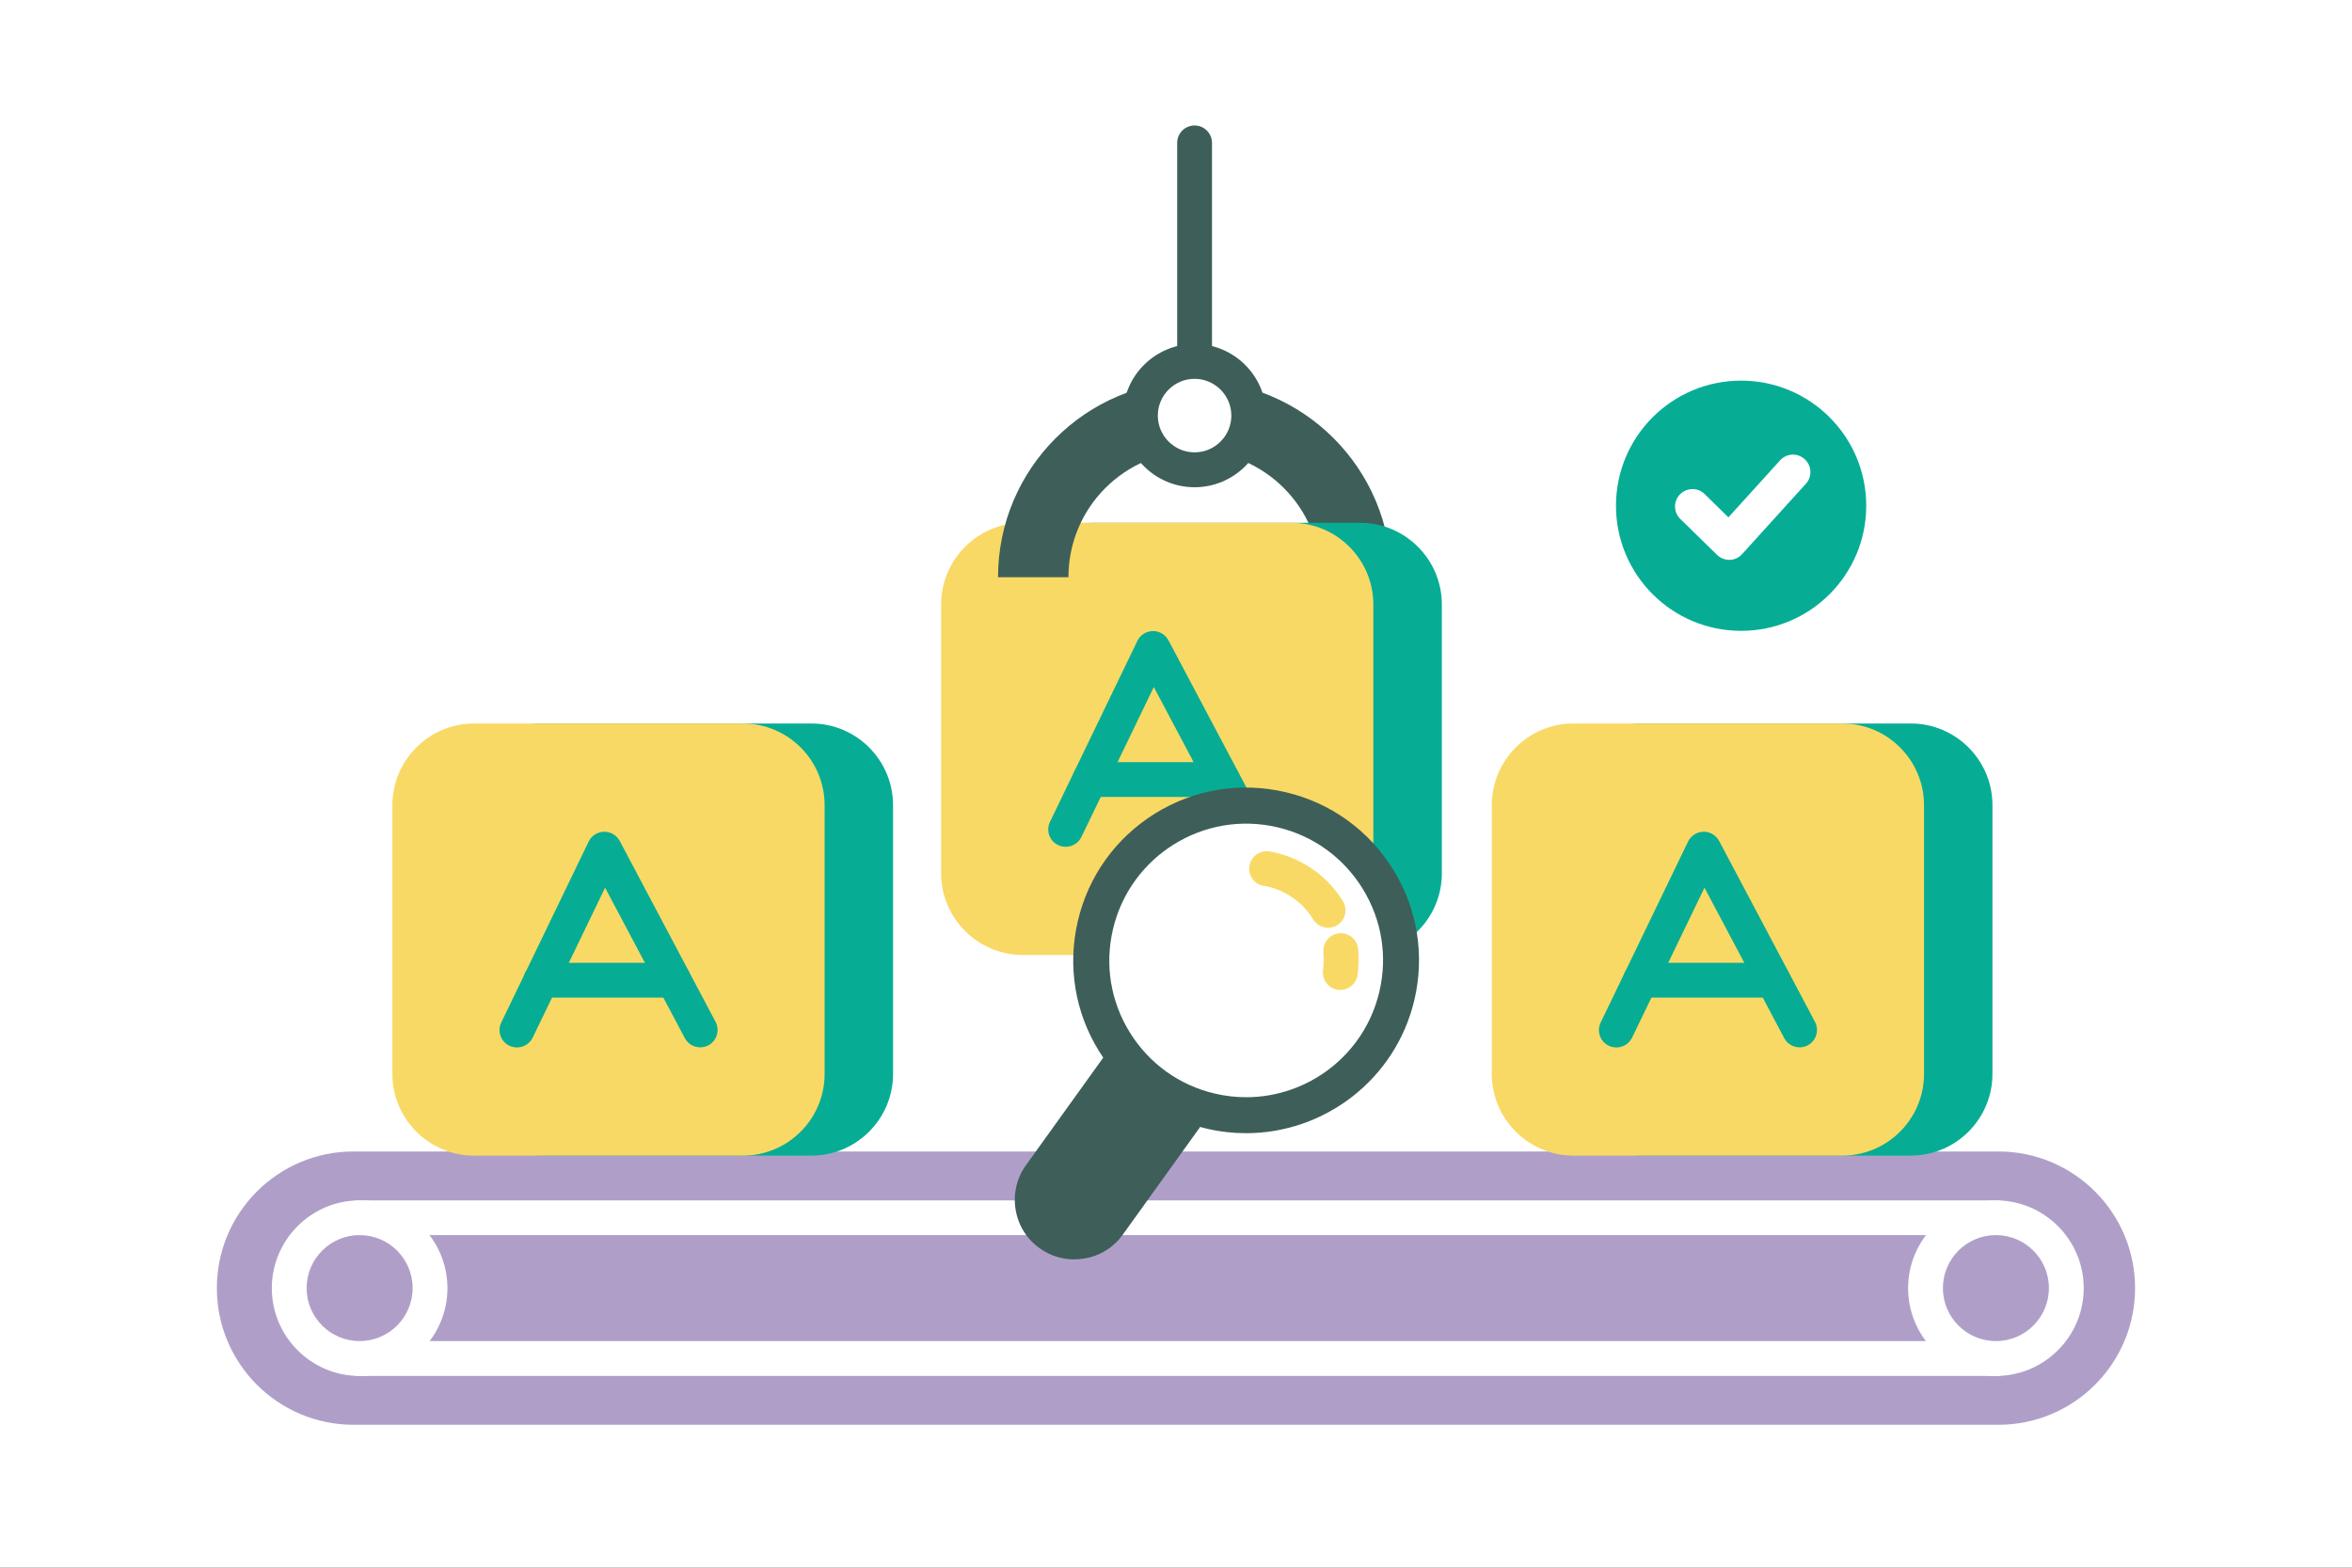 <svg fill="none" viewBox="0 0 300 200" height="200" width="300" xmlns="http://www.w3.org/2000/svg"><rect x="0" y="0" width="300" height="200" fill="#333333" stroke="none"/><g clip-path="url(#clip0_745_9893)"><path fill="white" d="M300 0H0V200H300V0Z"></path><path fill="#AF9FC8" d="M254.89 146.9H45.1C35.468 146.9 27.66 154.706 27.66 164.335C27.66 173.964 35.468 181.77 45.1 181.77H254.89C264.522 181.77 272.33 173.964 272.33 164.335C272.33 154.706 264.522 146.9 254.89 146.9Z"></path><path fill="#AF9FC8" d="M254.57 155.35H45.87V173.31H254.57V155.35Z"></path><path fill="white" d="M254.58 175.54H45.87C44.64 175.54 43.65 174.55 43.65 173.32V155.36C43.65 154.13 44.64 153.14 45.87 153.14H254.57C255.8 153.14 256.79 154.13 256.79 155.36V173.32C256.79 174.55 255.8 175.54 254.57 175.54H254.58ZM48.1 171.09H252.36V157.57H48.1V171.09Z"></path><path fill="#AF9FC8" d="M45.87 173.31C50.83 173.31 54.85 169.289 54.85 164.33C54.85 159.37 50.83 155.35 45.87 155.35C40.91 155.35 36.89 159.37 36.89 164.33C36.89 169.289 40.91 173.31 45.87 173.31Z"></path><path fill="white" d="M45.87 175.54C39.69 175.54 34.67 170.51 34.67 164.34C34.67 158.17 39.7 153.14 45.87 153.14C52.04 153.14 57.07 158.17 57.07 164.34C57.07 170.51 52.04 175.54 45.87 175.54ZM45.87 157.57C42.14 157.57 39.11 160.6 39.11 164.33C39.11 168.06 42.14 171.09 45.87 171.09C49.6 171.09 52.63 168.06 52.63 164.33C52.63 160.6 49.6 157.57 45.87 157.57Z"></path><path fill="#AF9FC8" d="M254.58 173.31C259.539 173.31 263.56 169.289 263.56 164.33C263.56 159.37 259.539 155.35 254.58 155.35C249.62 155.35 245.6 159.37 245.6 164.33C245.6 169.289 249.62 173.31 254.58 173.31Z"></path><path fill="white" d="M254.58 175.54C248.4 175.54 243.38 170.51 243.38 164.34C243.38 158.17 248.41 153.14 254.58 153.14C260.75 153.14 265.78 158.17 265.78 164.34C265.78 170.51 260.75 175.54 254.58 175.54ZM254.58 157.57C250.85 157.57 247.82 160.6 247.82 164.33C247.82 168.06 250.85 171.09 254.58 171.09C258.31 171.09 261.34 168.06 261.34 164.33C261.34 160.6 258.31 157.57 254.58 157.57Z"></path><path fill="#3E5E59" d="M152.37 48.56C166.22 48.56 177.44 59.78 177.44 73.63H168.46C168.46 64.74 161.25 57.54 152.37 57.54"></path><path fill="#06AD94" d="M173.49 121.83H139.2C133.46 121.83 128.78 117.16 128.78 111.41V77.12C128.78 71.38 133.45 66.7 139.2 66.7H173.49C179.23 66.7 183.91 71.37 183.91 77.12V111.41C183.91 117.15 179.24 121.83 173.49 121.83Z"></path><path fill="#F9D965" d="M164.75 121.83H130.46C124.72 121.83 120.04 117.16 120.04 111.41V77.12C120.04 71.38 124.71 66.7 130.46 66.7H164.75C170.49 66.7 175.17 71.37 175.17 77.12V111.41C175.17 117.15 170.5 121.83 164.75 121.83Z"></path><path fill="#06AD94" d="M135.92 108.03C135.6 108.03 135.27 107.96 134.96 107.81C133.85 107.28 133.39 105.95 133.93 104.84L145.07 81.77C145.43 81.02 146.19 80.53 147.03 80.51C147.87 80.49 148.64 80.95 149.04 81.69L161.26 104.76C161.83 105.84 161.42 107.19 160.34 107.76C159.26 108.33 157.91 107.92 157.34 106.84L147.17 87.65L137.94 106.77C137.56 107.56 136.76 108.03 135.94 108.03H135.92Z"></path><path fill="#06AD94" d="M155.92 101.67H139C137.77 101.67 136.78 100.68 136.78 99.45C136.78 98.22 137.77 97.23 139 97.23H155.92C157.15 97.23 158.14 98.22 158.14 99.45C158.14 100.68 157.15 101.67 155.92 101.67Z"></path><path fill="#3E5E59" d="M152.37 57.55C143.48 57.55 136.28 64.74 136.28 73.64H127.3C127.3 59.79 138.52 48.57 152.37 48.57"></path><path fill="white" d="M152.37 59.94C156.192 59.94 159.29 56.842 159.29 53.02C159.29 49.198 156.192 46.1 152.37 46.1C148.548 46.1 145.45 49.198 145.45 53.02C145.45 56.842 148.548 59.94 152.37 59.94Z"></path><path fill="#3E5E59" d="M152.37 62.16C147.33 62.16 143.23 58.06 143.23 53.02C143.23 47.98 147.33 43.88 152.37 43.88C157.41 43.88 161.51 47.98 161.51 53.02C161.51 58.06 157.41 62.16 152.37 62.16ZM152.37 48.33C149.78 48.33 147.68 50.44 147.68 53.02C147.68 55.6 149.79 57.71 152.37 57.71C154.95 57.71 157.06 55.6 157.06 53.02C157.06 50.44 154.95 48.33 152.37 48.33Z"></path><path fill="#3E5E59" d="M152.37 46.82C151.14 46.82 150.15 45.83 150.15 44.6V18.23C150.15 17 151.14 16.01 152.37 16.01C153.6 16.01 154.59 17 154.59 18.23V44.6C154.59 45.83 153.6 46.82 152.37 46.82Z"></path><path fill="#06AD94" d="M103.49 147.43H69.2C63.46 147.43 58.78 142.76 58.78 137.01V102.72C58.78 96.98 63.45 92.3 69.2 92.3H103.49C109.23 92.3 113.91 96.97 113.91 102.72V137.01C113.91 142.75 109.24 147.43 103.49 147.43Z"></path><path fill="#F9D965" d="M94.76 147.43H60.47C54.73 147.43 50.05 142.76 50.05 137.01V102.72C50.05 96.98 54.72 92.3 60.47 92.3H94.76C100.5 92.3 105.18 96.97 105.18 102.72V137.01C105.18 142.75 100.51 147.43 94.76 147.43Z"></path><path fill="#06AD94" d="M65.93 133.63C65.61 133.63 65.28 133.56 64.97 133.41C63.86 132.88 63.4 131.55 63.94 130.44L75.08 107.37C75.44 106.62 76.2 106.13 77.04 106.11C77.87 106.09 78.65 106.55 79.05 107.29L91.27 130.36C91.84 131.44 91.43 132.79 90.35 133.36C89.27 133.93 87.92 133.52 87.35 132.44L77.18 113.25L67.95 132.37C67.57 133.16 66.77 133.63 65.95 133.63H65.93Z"></path><path fill="#06AD94" d="M85.92 127.27H69C67.77 127.27 66.78 126.28 66.78 125.05C66.78 123.82 67.77 122.83 69 122.83H85.92C87.15 122.83 88.14 123.82 88.14 125.05C88.14 126.28 87.15 127.27 85.92 127.27Z"></path><path fill="#06AD94" d="M243.72 147.43H209.43C203.69 147.43 199.01 142.76 199.01 137.01V102.72C199.01 96.98 203.68 92.3 209.43 92.3H243.72C249.46 92.3 254.14 96.97 254.14 102.72V137.01C254.14 142.75 249.47 147.43 243.72 147.43Z"></path><path fill="#F9D965" d="M234.99 147.43H200.7C194.96 147.43 190.28 142.76 190.28 137.01V102.72C190.28 96.98 194.95 92.3 200.7 92.3H234.99C240.73 92.3 245.41 96.97 245.41 102.72V137.01C245.41 142.75 240.74 147.43 234.99 147.43Z"></path><path fill="#06AD94" d="M206.16 133.63C205.84 133.63 205.51 133.56 205.2 133.41C204.09 132.88 203.63 131.55 204.17 130.44L215.31 107.37C215.67 106.62 216.43 106.13 217.27 106.11C218.11 106.09 218.88 106.55 219.28 107.29L231.5 130.36C232.07 131.44 231.66 132.79 230.58 133.36C229.5 133.93 228.15 133.52 227.58 132.44L217.41 113.25L208.18 132.37C207.8 133.16 207 133.63 206.18 133.63H206.16Z"></path><path fill="#06AD94" d="M226.15 127.27H209.23C208 127.27 207.01 126.28 207.01 125.05C207.01 123.82 208 122.83 209.23 122.83H226.15C227.38 122.83 228.37 123.82 228.37 125.05C228.37 126.28 227.38 127.27 226.15 127.27Z"></path><path fill="#06AD94" d="M222.08 80.48C230.894 80.48 238.04 73.335 238.04 64.52C238.04 55.706 230.894 48.56 222.08 48.56C213.266 48.56 206.12 55.706 206.12 64.52C206.12 73.335 213.266 80.48 222.08 80.48Z"></path><path fill="white" d="M220.56 71.42C219.98 71.42 219.42 71.19 219 70.78L214.32 66.2C213.44 65.34 213.43 63.93 214.29 63.06C215.15 62.19 216.56 62.17 217.43 63.03L220.46 66L227.05 58.73C227.87 57.82 229.28 57.75 230.19 58.58C231.1 59.4 231.17 60.81 230.34 61.72L222.2 70.7C221.79 71.15 221.22 71.41 220.62 71.43C220.6 71.43 220.58 71.43 220.55 71.43L220.56 71.42Z"></path><path fill="#3E5E59" d="M152.342 140.984L141.403 156.213C139.67 158.625 136.313 159.168 133.909 157.441C131.497 155.709 130.953 152.351 132.68 149.947L143.619 134.719L152.35 140.99L152.342 140.984Z"></path><path fill="#3E5E59" d="M137.02 160.67C135.44 160.67 133.91 160.18 132.6 159.24C130.95 158.06 129.86 156.3 129.54 154.3C129.21 152.3 129.68 150.29 130.87 148.64L141.81 133.41C142.15 132.93 142.67 132.61 143.26 132.51C143.84 132.41 144.44 132.55 144.92 132.9L153.65 139.17C154.65 139.89 154.87 141.27 154.16 142.27L143.22 157.5C142.04 159.15 140.28 160.24 138.28 160.56C137.86 160.63 137.45 160.66 137.04 160.66L137.02 160.67ZM144.12 137.82L134.48 151.24C133.47 152.65 133.79 154.62 135.2 155.64C136.61 156.65 138.58 156.33 139.6 154.92L149.24 141.5L144.12 137.82Z"></path><path fill="#3E5E59" d="M158.95 142.35C169.902 142.35 178.78 133.472 178.78 122.52C178.78 111.568 169.902 102.69 158.95 102.69C147.998 102.69 139.12 111.568 139.12 122.52C139.12 133.472 147.998 142.35 158.95 142.35Z"></path><path fill="#3E5E59" d="M158.95 144.57C157.29 144.57 155.6 144.38 153.92 143.99C148.19 142.65 143.32 139.15 140.21 134.15C137.1 129.15 136.14 123.23 137.48 117.5C138.82 111.77 142.32 106.9 147.32 103.79C152.32 100.69 158.24 99.72 163.97 101.06C169.7 102.4 174.57 105.9 177.68 110.9C180.78 115.9 181.75 121.82 180.41 127.55C178.03 137.7 168.95 144.57 158.94 144.57H158.95ZM154.94 139.66C164.39 141.87 173.88 135.99 176.1 126.54C177.17 121.96 176.4 117.24 173.92 113.24C171.44 109.24 167.55 106.45 162.98 105.38C158.4 104.31 153.68 105.08 149.68 107.56C145.68 110.04 142.89 113.93 141.82 118.5C140.75 123.08 141.52 127.8 144 131.8C146.48 135.8 150.37 138.59 154.94 139.66Z"></path><path fill="white" d="M158.95 137.75C167.361 137.75 174.18 130.931 174.18 122.52C174.18 114.109 167.361 107.29 158.95 107.29C150.539 107.29 143.72 114.109 143.72 122.52C143.72 130.931 150.539 137.75 158.95 137.75Z"></path><path fill="white" d="M158.95 139.98C157.64 139.98 156.3 139.83 154.97 139.52C150.43 138.46 146.58 135.69 144.12 131.73C141.66 127.77 140.89 123.09 141.96 118.55C144.16 109.18 153.56 103.34 162.93 105.54C167.47 106.6 171.32 109.37 173.78 113.33C176.24 117.29 177.01 121.97 175.94 126.51C174.06 134.55 166.87 139.98 158.95 139.98ZM155.99 135.19C162.97 136.83 169.99 132.48 171.62 125.49C172.41 122.11 171.84 118.62 170.01 115.66C168.18 112.71 165.31 110.64 161.92 109.85C154.94 108.21 147.92 112.56 146.29 119.55C145.5 122.93 146.07 126.42 147.9 129.38C149.73 132.33 152.6 134.4 155.99 135.19Z"></path><path fill="#F9D965" d="M170.96 126.29C170.86 126.29 170.75 126.29 170.65 126.27C169.43 126.1 168.59 124.98 168.76 123.76C168.76 123.76 168.89 122.74 168.8 121.43C168.72 120.21 169.64 119.14 170.87 119.06C172.09 118.97 173.15 119.9 173.24 121.13C173.36 122.89 173.18 124.23 173.16 124.37C173.01 125.48 172.05 126.29 170.96 126.29Z"></path><path fill="#F9D965" d="M169.4 118.36C168.65 118.36 167.93 117.99 167.51 117.3C165.21 113.57 161.46 113.05 161.3 113.03C160.08 112.89 159.21 111.79 159.35 110.57C159.49 109.35 160.6 108.47 161.82 108.61C162.06 108.64 167.83 109.35 171.29 114.97C171.93 116.01 171.61 117.38 170.57 118.03C170.21 118.25 169.8 118.36 169.41 118.36H169.4Z"></path></g><defs><clipPath id="clip0_745_9893"><rect fill="white" height="200" width="300"></rect></clipPath></defs></svg>